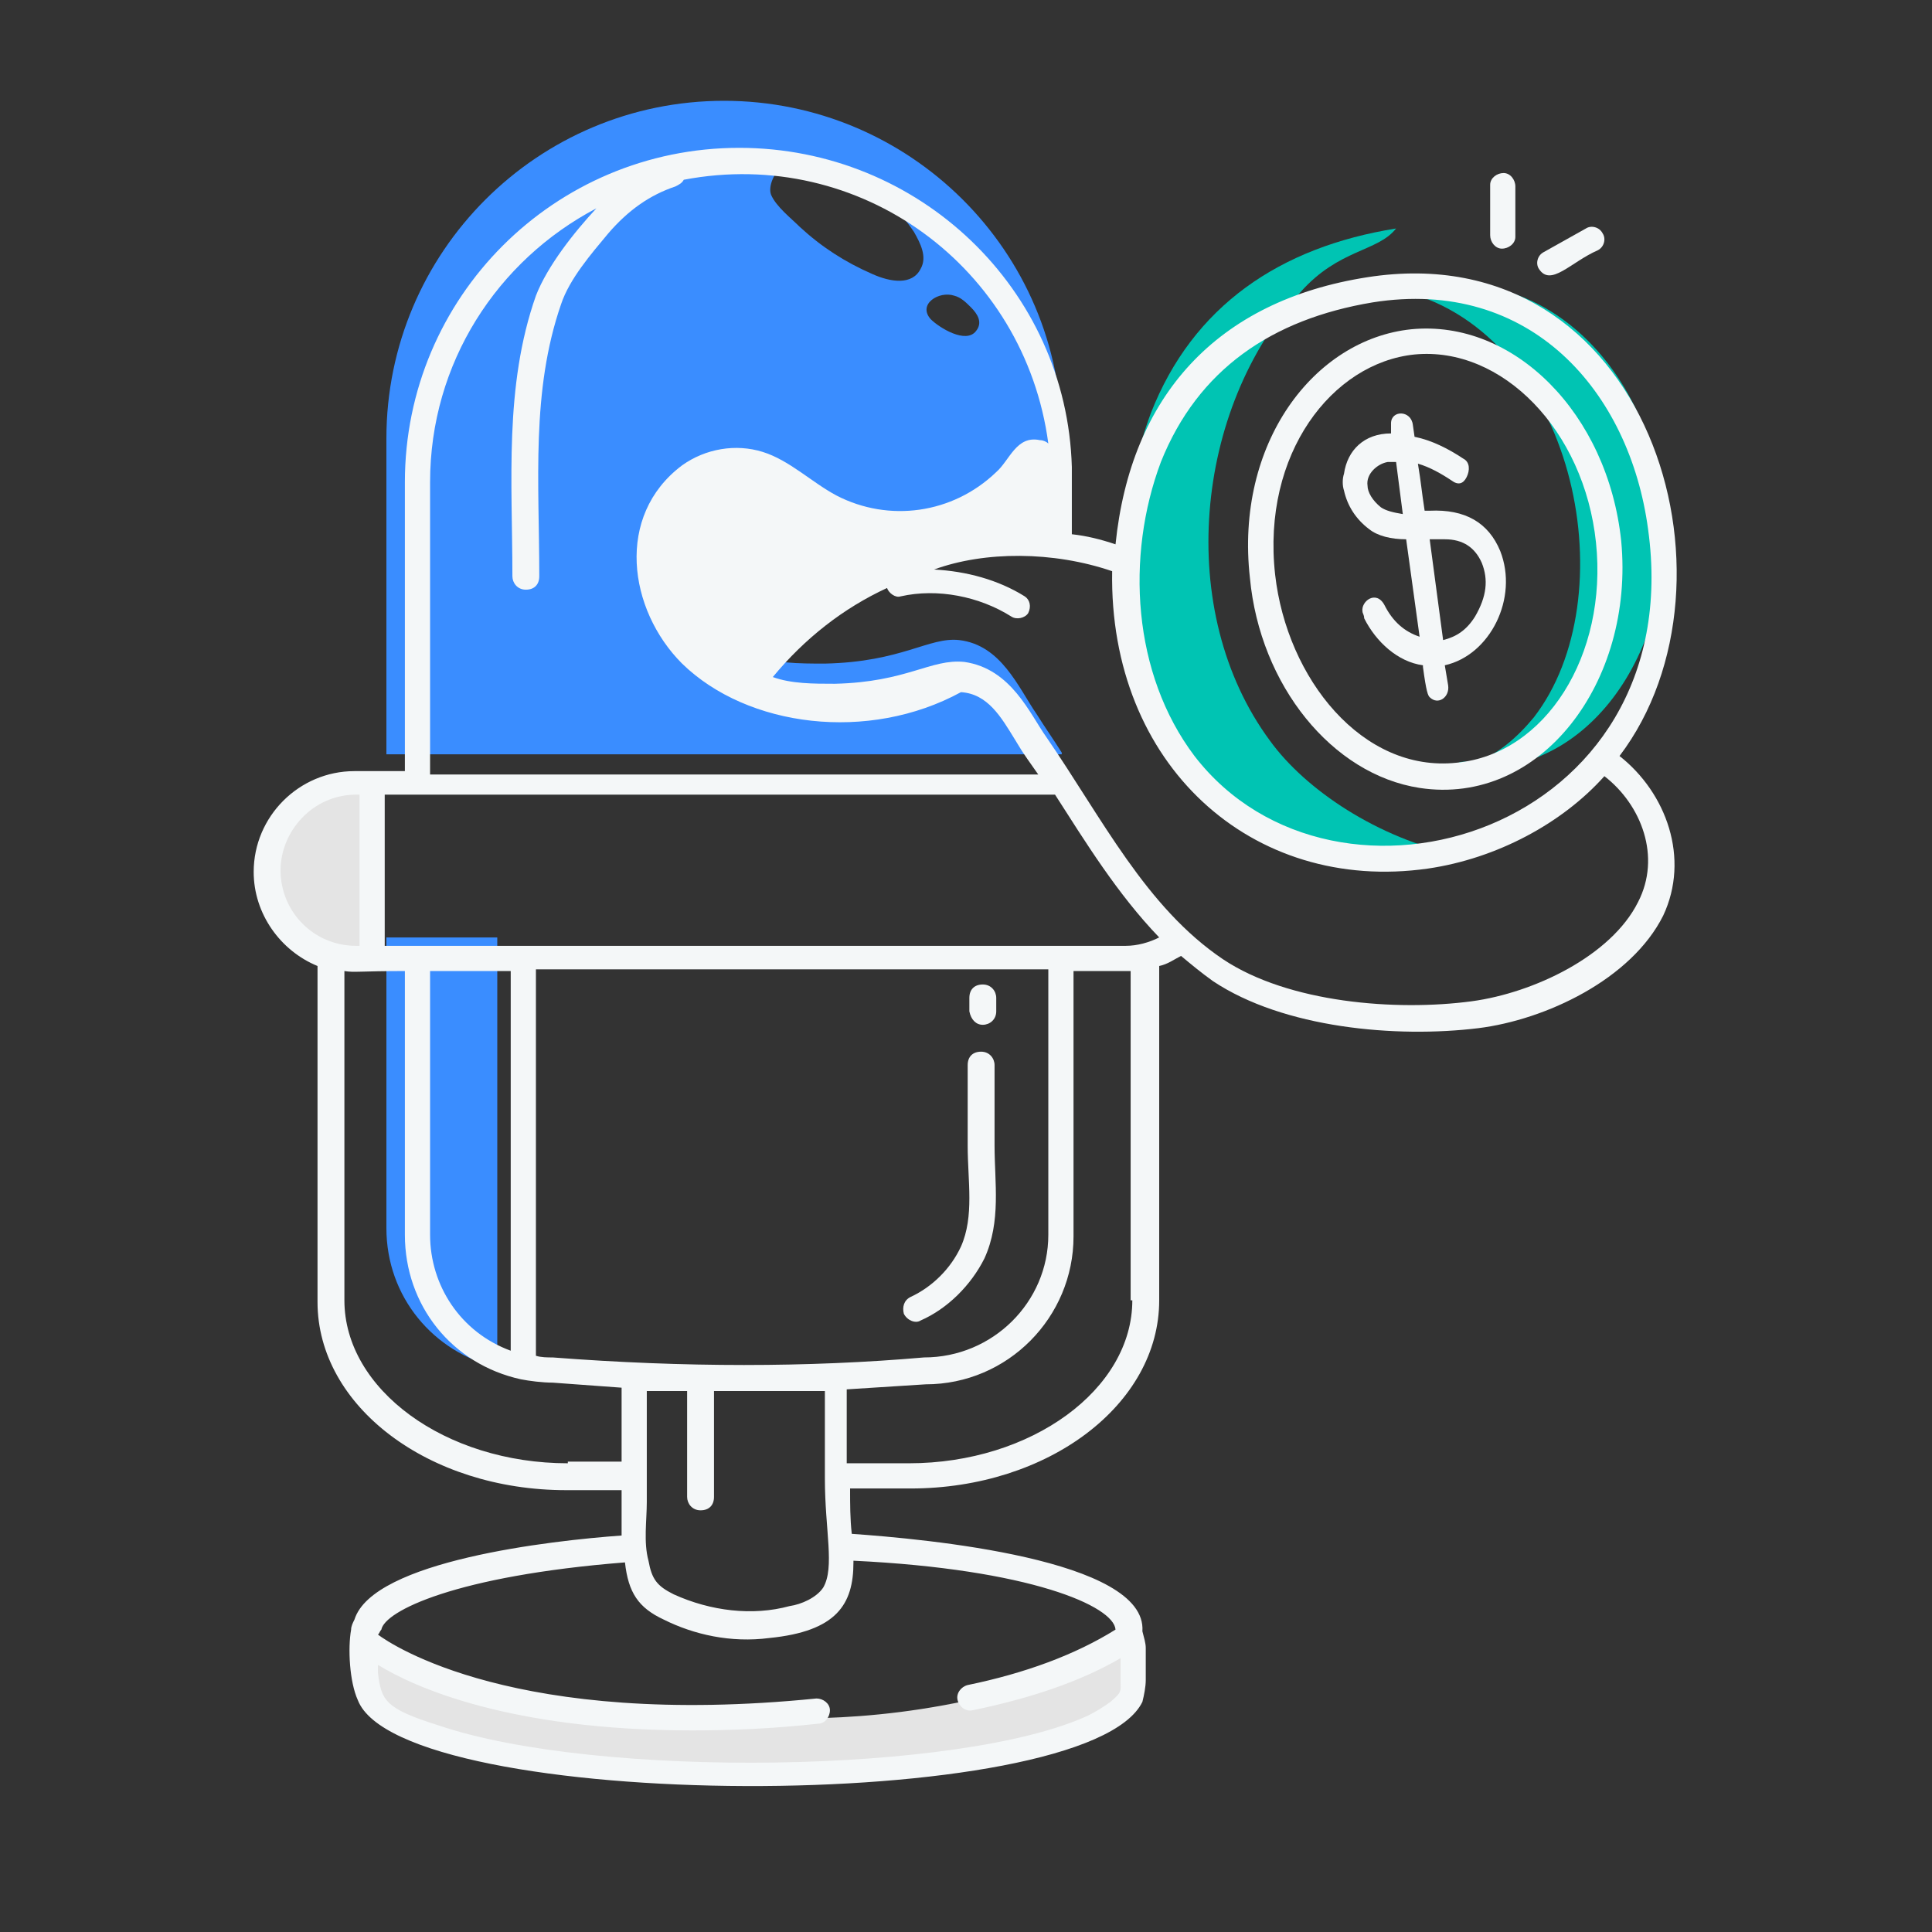 <?xml version="1.0" encoding="utf-8"?>
<!-- Generator: Adobe Illustrator 24.0.1, SVG Export Plug-In . SVG Version: 6.00 Build 0)  -->
<svg version="1.1" id="Layer_1" xmlns="http://www.w3.org/2000/svg" xmlns:xlink="http://www.w3.org/1999/xlink" x="0px" y="0px"
	 viewBox="0 0 115 115" style="enable-background:new 0 0 115 115;" xml:space="preserve">
<rect x="0" y="0" width="115" height="115" fill="#333333" stroke="none"/>
<style type="text/css">
	.st0{fill:#3A8DFF;}
	.st1{fill:#E4E4E4;}
	.st2{fill:#00C4B3;}
	.st3{fill:#F4F7F8;}
</style>
<g>
	<g>
		<g>
			<path class="st0" d="M29.6,55.8c0,0.1,0,25.5,0,25.6c-3.8-0.9-6.6-4.2-6.6-8.3V55.8H29.6z"/>
		</g>
	</g>
	<g>
		<g>
			<path class="st0" d="M57,30.3c2-0.4,4.1-0.5,6.2-0.2v-4c0-11.2-9.1-20.1-20.1-20.1c-11.1,0-20.1,9-20.1,20.1v18.8h40.2v-0.1
				c-0.5-0.8-1-1.5-1.5-2.3c-1.1-1.6-2.1-4.1-4.6-4.4c-1.8-0.2-3.4,1.3-8,1.4c-1.5,0-3.2,0-4.6-0.6c-0.6-0.3-0.4-0.5,0-0.9
				C47.9,33.8,53,31.1,57,30.3z M56.8,17.6c0.4,0.1,0.7,0.4,1,0.7c0.4,0.4,0.7,0.9,0.3,1.4c-0.6,0.8-2.2-0.2-2.7-0.7
				C54.6,18.1,55.9,17.3,56.8,17.6z M46.6,9.9c2.5-1.7,6.1,1.4,7.8,3.9c0.4,0.7,0.8,1.5,0.4,2.2c-0.5,1-1.8,0.8-2.9,0.3
				c-1.6-0.7-3-1.6-4.3-2.8c-0.5-0.5-1.4-1.2-1.7-1.9C45.7,11.1,46.1,10.2,46.6,9.9z"/>
		</g>
	</g>
</g>
<g>
	<g>
		<path class="st1" d="M67.3,99.9c0,1.1-0.1,1.1-0.4,1.4c-3.4,4.5-29.9,5.8-41.3,2c-1.2-0.4-3.3-1-3.8-2.4c-0.3-0.7-0.6-2.2-0.4-3.5
			c0.5,0,1.9,0.9,2.6,1.2c5.6,2.6,12.3,3.7,18.6,3.6c3.1,0,8.6,0.6,16.4-1.3c1.6-0.4,3.2-1,4.8-1.5c0.9-0.3,1.4,0,3.3-1.9
			c0.1,0.2,0.1,0.4,0.1,0.6C67.4,98.7,67.4,99.3,67.3,99.9z"/>
	</g>
</g>
<g>
	<g>
		<path class="st1" d="M22.1,46.6V57h-1c-2.9,0-5.2-2.3-5.2-5.2c0-2.8,2.3-5.2,5.2-5.2H22.1z"/>
	</g>
</g>
<g>
	<g>
		<g>
			<path class="st2" d="M74,47.9c3.8,2.8,8.4,3.7,12.8,3c-4.8-1-9.1-3.9-11.2-6.8c-5.7-7.7-4.5-19.8,1.8-26.7
				c2.3-2.6,4.6-2.4,5.7-3.8c-6.9,1.1-12.1,4.6-14.6,11C65.6,32.4,66.9,42.7,74,47.9z"/>
		</g>
	</g>
	<g>
		<g>
			<path class="st2" d="M86.6,45.6c7.7,1.2,13.2-6.8,12.4-15.4c-1-9.4-8.4-15-14.9-12.7c9.8,3,12.7,18.1,7.2,25.2
				c-0.9,1.1-2.2,2.3-3.6,2.7C87.1,45.3,86.8,45.3,86.6,45.6z"/>
		</g>
	</g>
</g>
<g>
	<path class="st3" d="M54.8,78.6c1.6-0.7,3-2.1,3.8-3.7c1-2.2,0.6-4.5,0.6-6.7v-4.8c0-0.4-0.3-0.8-0.8-0.8s-0.8,0.3-0.8,0.8v4.8
		c0,2.1,0.4,4.2-0.4,6c-0.6,1.3-1.7,2.4-3,3c-0.4,0.2-0.5,0.6-0.4,1C54,78.6,54.5,78.8,54.8,78.6z"/>
	<path class="st3" d="M58.5,61c0.4,0,0.8-0.3,0.8-0.8v-0.8c0-0.4-0.3-0.8-0.8-0.8s-0.8,0.3-0.8,0.8v0.8C57.8,60.7,58.1,61,58.5,61z"
		/>
	<path class="st3" d="M96.4,45c7.9-10.4,1.7-31.1-15-28.5c-9,1.4-14.1,7.1-15,15.9c-0.9-0.3-1.7-0.5-2.6-0.6c0-3.3,0-3.6,0-4
		C63.5,17.2,54.7,8.8,44,8.8c-11,0-19.9,8.9-19.9,19.9v17.2c-0.1,0-2.1,0-2,0h-1c-3.3,0-6,2.7-6,6c0,2.5,1.6,4.7,3.8,5.6v20
		c0,6.2,6.6,11.2,14.8,11.2H37c0,0.7,0,1.3,0,2.7c-4.2,0.3-14.8,1.5-15.9,5c-0.1,0.2-0.2,0.4-0.2,0.6c-0.2,1.1-0.1,3.1,0.4,4.2
		c2.6,6.7,43.4,6.9,46.7,0.1c0.1-0.4,0.2-0.9,0.2-1.3c0-0.7,0-1.3,0-1.9c0-0.3-0.1-0.6-0.2-1c0.3-4.3-13-5.5-17.3-5.8
		c-0.1-0.9-0.1-1.8-0.1-2.7h3.6c8.2,0,14.8-5,14.8-11.2V57.5c0.5-0.1,0.9-0.4,1.3-0.6c0.6,0.5,1.2,1,1.9,1.5
		c4.2,2.8,10.9,3.4,15.8,2.8h0c4-0.5,9.1-2.9,11-6.7C100.6,51.1,99.2,47.2,96.4,45z M81.7,18c9.4-1.5,15.3,5.3,16.4,13.5
		c2.5,18-18.6,24.4-27,13.5c-3.7-4.9-4.1-11.9-2-17.5C71.3,22,75.7,19,81.7,18z M25.6,28.7c0-7.1,4-13.2,9.9-16.3
		c-1.3,1.4-2.9,3.4-3.6,5.2C30,23,30.5,28.7,30.5,34.3c0,0.4,0.3,0.8,0.8,0.8s0.8-0.3,0.8-0.8c0-5.6-0.5-11,1.3-16.2
		c0.5-1.5,1.8-3,2.8-4.2c1.2-1.4,2.5-2.3,4-2.8c0.2-0.1,0.4-0.2,0.5-0.4c10.5-2,20.3,5.2,21.7,15.7c-0.1-0.1-0.3-0.2-0.5-0.2
		c-1.4-0.3-1.8,1.2-2.6,1.9c-2.6,2.5-6.4,3-9.5,1.4c-1.5-0.8-2.8-2.1-4.4-2.6c-1.6-0.5-3.4-0.2-4.8,0.8c-4,3-3.2,8.6,0,11.8
		c3.9,3.8,11.1,4.7,16.6,1.7c1.6,0.1,2.4,1.5,3.2,2.8c0.5,0.8,0.2,0.4,1.4,2.1H25.6V28.7z M21.2,56.3c-2.5,0-4.5-2-4.5-4.5
		c0-2.3,1.9-4.5,4.5-4.5h0.2v9H21.2z M33.8,87.1c-7.3,0-13.3-4.4-13.3-9.7V57.8c0.6,0.1,0.9,0,3.6,0v15.7c0,4.2,2.8,7.7,6.9,8.6
		c0,0,0,0,0,0c0.5,0.1,1.3,0.2,1.9,0.2c1.4,0.1,2.7,0.2,4.1,0.3v4.4H33.8z M62.4,57.8v15.7c0,4-3.3,7.3-7.4,7.3
		c-6.9,0.6-14.3,0.6-22.1,0c-0.3,0-0.7,0-1-0.1l0-23H62.4z M38.5,89.4c0-0.3,0-7,0-6.6h2.4v6.3c0,0.4,0.3,0.8,0.8,0.8
		s0.8-0.3,0.8-0.8v-6.3h6.6V88c0,3.1,0.6,5.3-0.1,6.5c-0.4,0.6-1.3,1-2,1.1c-2.2,0.6-4.7,0.3-6.9-0.7c-1-0.5-1.3-0.9-1.5-2
		C38.3,91.8,38.5,90.5,38.5,89.4z M30.4,80.4c-3-1.1-4.8-3.9-4.8-6.9V57.8h4.8V80.4z M66.4,97C66.4,97,66.4,97,66.4,97
		c-2.4,1.5-5.4,2.6-8.8,3.3c-0.4,0.1-0.7,0.5-0.6,0.9c0.1,0.4,0.5,0.7,0.9,0.6c3.4-0.7,6.4-1.7,8.8-3.1c0,1.3,0,1,0,1.3
		c0,0.7,0.1,0.7-0.6,1.3c-0.4,0.3-0.9,0.6-1.3,0.8c-7.5,3.5-29.3,3.8-38.7,0.6c-3.2-1-3.4-1.5-3.6-3.1c0-0.2,0-0.3,0-0.5
		c2.1,1.3,7.8,3.9,18.7,3.9c2.3,0,4.8-0.1,7.5-0.4c0.4,0,0.7-0.4,0.7-0.8s-0.4-0.7-0.8-0.7c-17.9,1.8-25.3-3.2-26.1-3.8
		c0.1-0.1,0.1-0.2,0.2-0.3c0.2-1.1,4.4-3.2,14.5-4c0.2,1.8,0.8,2.7,2.3,3.4c1.8,0.9,4,1.4,6.3,1.1c4-0.4,5-2,5-4.5c0,0,0-0.1,0-0.1
		c0,0,0,0,0,0C61.3,93.4,66.3,95.6,66.4,97z M67.4,77.4c0,5.3-6,9.7-13.3,9.7h-3.7v-4.4c1.6-0.1,3.1-0.2,4.7-0.3
		c4.9,0,8.8-4,8.8-8.8V57.8H67c0.1,0,0.2,0,0.3,0V77.4z M67,56.3c-5.6,0-33.3,0-44.1,0v-9h39.9c1.8,2.8,3.7,5.9,6.2,8.5
		C68.4,56.1,67.7,56.3,67,56.3z M97.5,53.7c-1.6,3.2-6.2,5.4-9.9,5.9c-4.5,0.6-10.9,0.1-14.8-2.5c-4.6-3.1-7.2-8.4-10.5-13.2
		c-1-1.4-2.1-4.1-4.9-4.5c-2-0.2-3.4,1.2-7.7,1.3c-1.3,0-2.6,0-3.7-0.4c1.9-2.3,4.2-4.1,6.8-5.3c0.1,0.3,0.5,0.6,0.8,0.5
		c2.2-0.5,4.7,0,6.6,1.2c0.3,0.2,0.8,0.1,1-0.2c0.2-0.4,0.1-0.8-0.2-1c-1.6-1-3.5-1.5-5.4-1.6c3-1.1,7.1-1.1,10.6,0.1
		C66,45.5,74.5,53.2,85,51.7c4.1-0.6,8-2.7,10.5-5.5C97.7,47.9,98.9,51,97.5,53.7z"/>
	<path class="st3" d="M84.5,46.9c7.2,1.1,12.8-6.3,12-14.7C95.7,24.6,90.1,19,84,19.6c-5.8,0.6-10.5,6.8-9.6,14.8
		C75,40.8,79.3,46.1,84.5,46.9z M84.2,21.1c5.2-0.5,10.1,4.5,10.8,11.2c0.7,6.7-3,12.6-8.3,13.1c-5.6,0.6-10.1-5-10.8-11.2
		C75.1,27,79.3,21.6,84.2,21.1z"/>
	<path class="st3" d="M81.5,31.5c0.5,0.4,1.3,0.6,2.2,0.6l0.8,5.8c-0.9-0.3-1.6-0.9-2.1-1.9c-0.5-0.9-1.4-0.2-1.3,0.4
		c0,0.1,0.1,0.2,0.1,0.4c0.7,1.4,2,2.6,3.5,2.8l0,0.1c0.2,1.5,0.3,1.7,0.4,1.8c0.5,0.5,1.2,0,1.1-0.7l-0.2-1.2
		c2.7-0.6,4.4-4,3.3-6.8c-0.7-1.7-2.1-2.5-4.2-2.4l-0.3,0c-0.2-1.3-0.2-1.6-0.4-2.8c0.7,0.2,1.4,0.6,2,1c0.4,0.3,0.7,0.2,0.9-0.2
		c0.2-0.4,0.2-0.9-0.2-1.1c-0.9-0.6-1.9-1.1-2.9-1.3l-0.1-0.7c-0.1-0.9-1.3-0.9-1.3-0.1c0,0.2,0,0.4,0,0.6c-1.6,0-2.6,1-2.8,2.4
		c-0.1,0.3-0.1,0.7,0,1C80.2,30.1,80.7,30.9,81.5,31.5z M82.2,30.2c-0.5-0.4-0.8-0.9-0.8-1.3c-0.1-0.7,0.6-1.3,1.2-1.4
		c0.2,0,0.3,0,0.5,0l0.4,3.1C82.9,30.5,82.5,30.4,82.2,30.2z M85.1,32.1c0.3,0,0.6,0,0.9,0c1.1,0,1.8,0.5,2.2,1.4
		c0.4,1,0.3,2-0.4,3.2c-0.5,0.8-1.1,1.2-1.9,1.4L85.1,32.1z"/>
	<path class="st3" d="M89.4,14.8L89.4,14.8c0.4,0,0.8-0.3,0.8-0.7l0-3c0-0.4-0.3-0.8-0.7-0.8c-0.4,0-0.8,0.3-0.8,0.7l0,3
		C88.7,14.4,89,14.8,89.4,14.8z"/>
	<path class="st3" d="M95.1,14.9c0.4-0.2,0.5-0.7,0.3-1c-0.2-0.4-0.7-0.5-1-0.3L91.9,15c-0.4,0.2-0.5,0.7-0.3,1
		C92.3,17.1,93.5,15.6,95.1,14.9z"/>
</g>
</svg>
